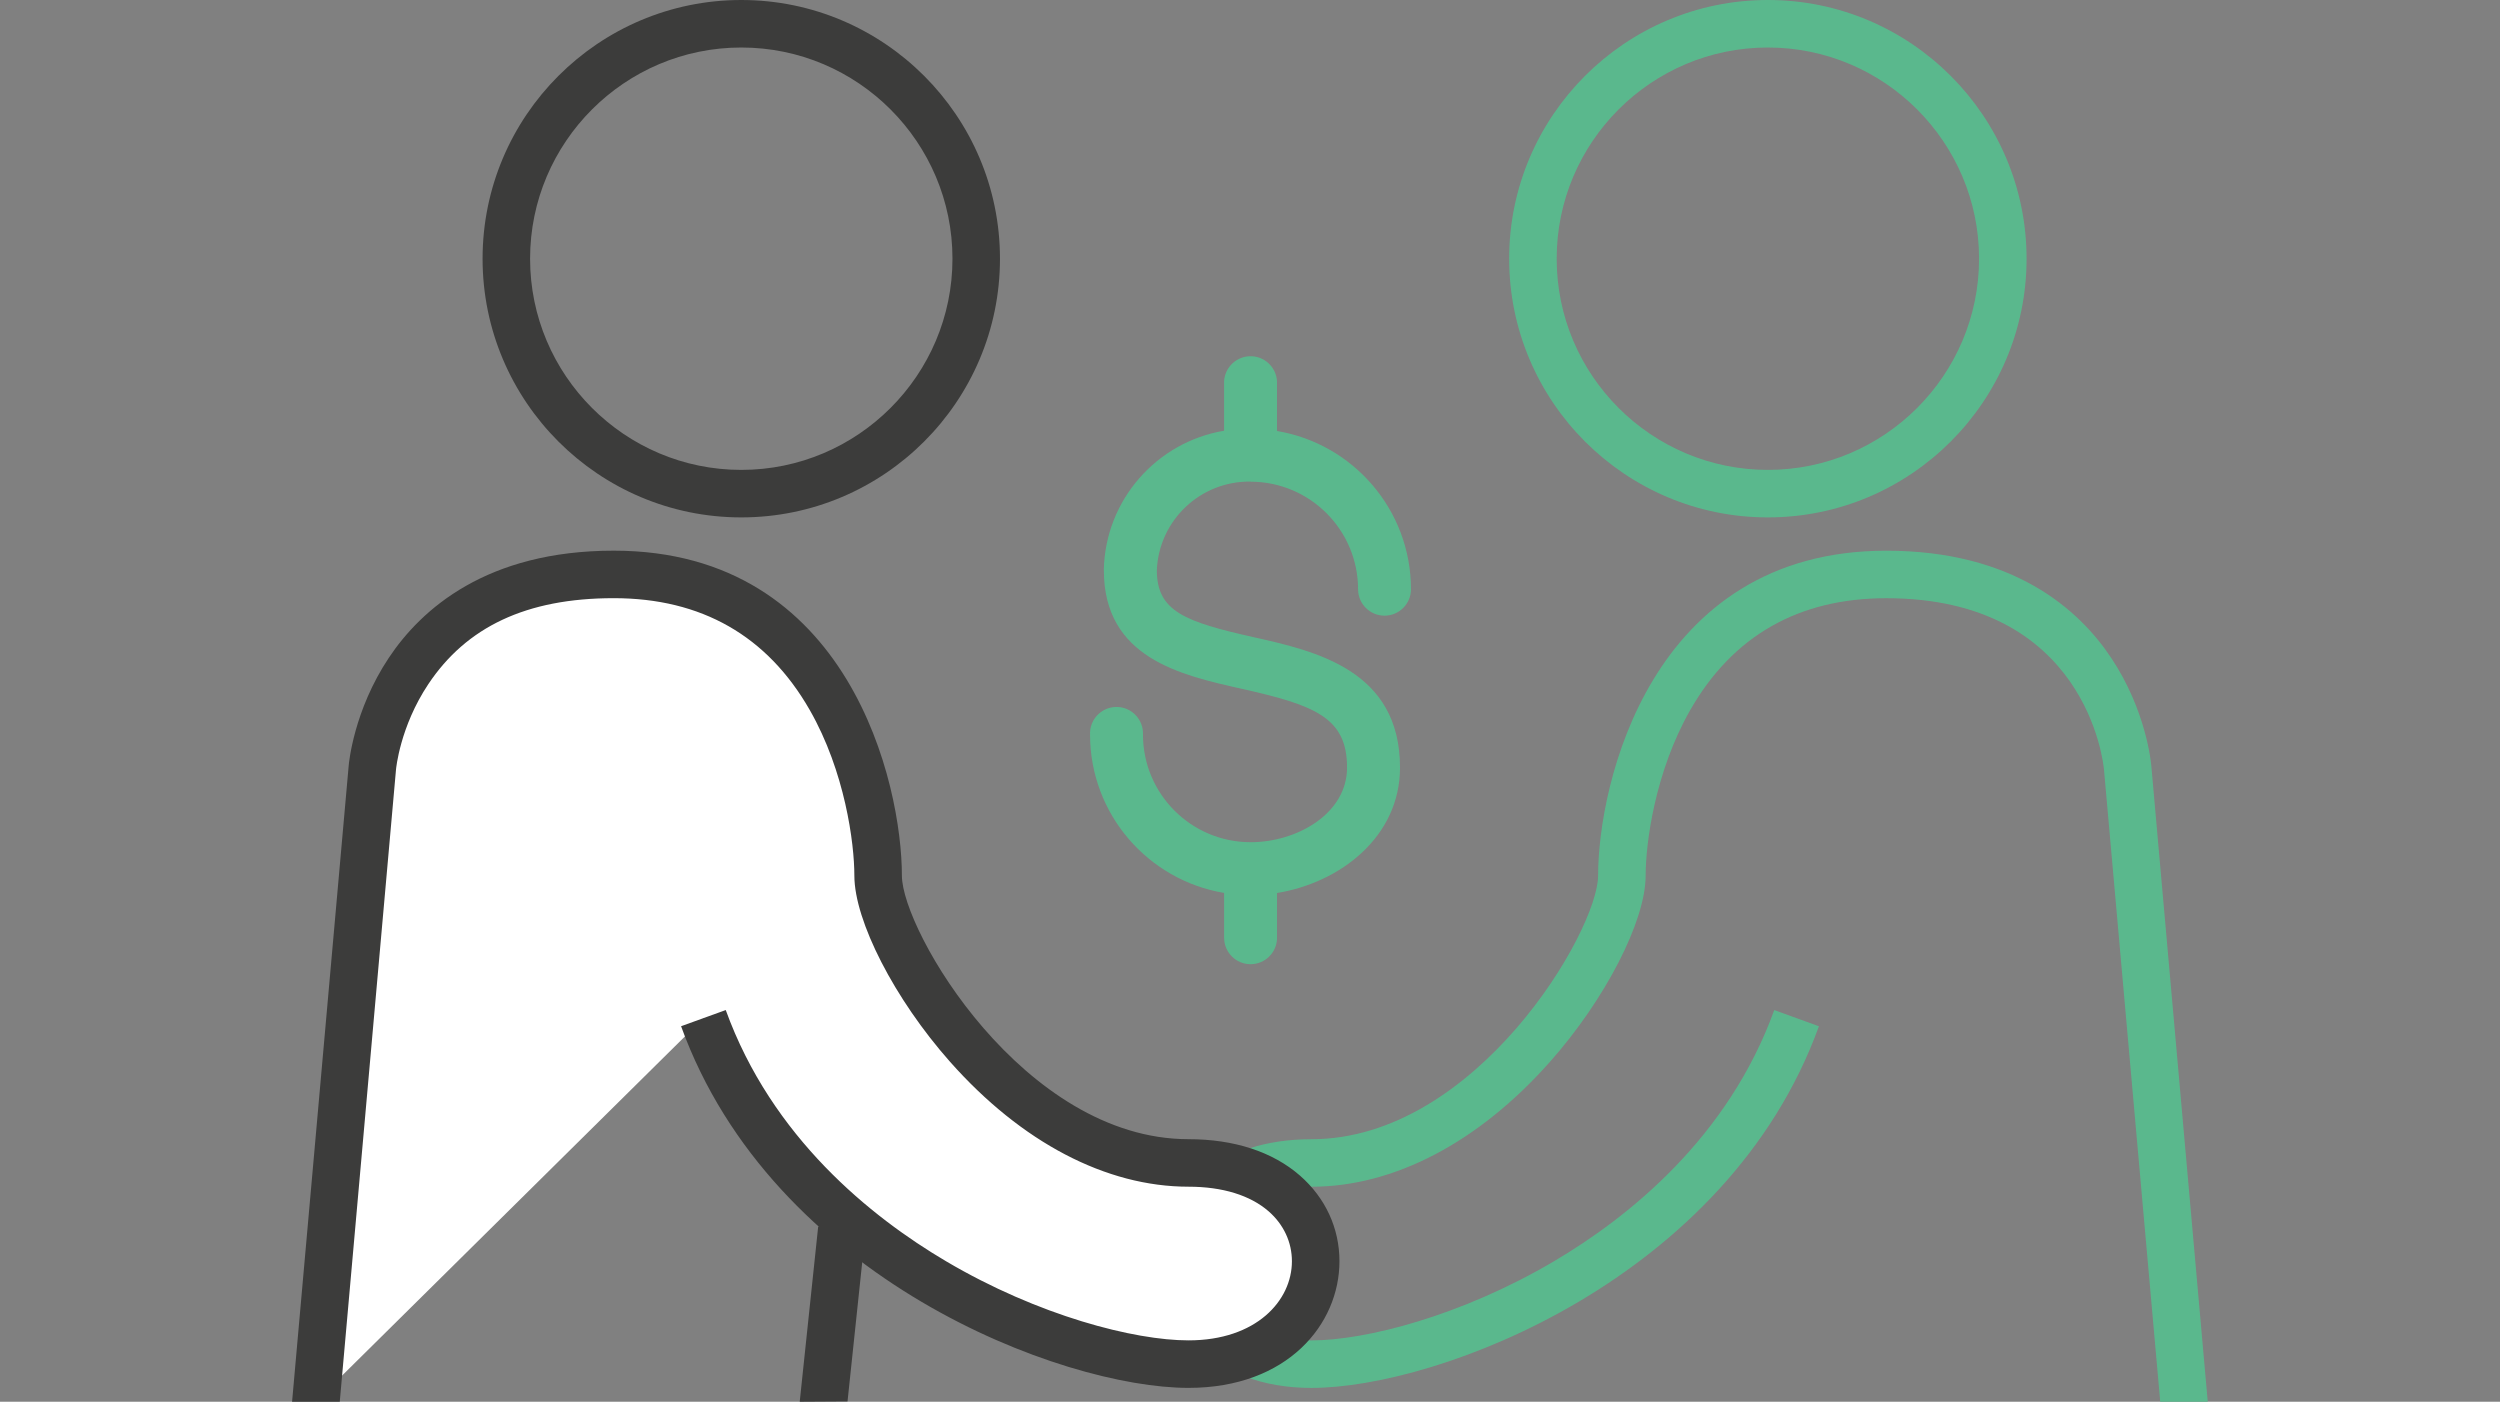 <?xml version="1.0" encoding="UTF-8"?>
<svg id="Capa_1" data-name="Capa 1" xmlns="http://www.w3.org/2000/svg" viewBox="0 0 841.89 472.04">
  <rect x="0" y="0" width="841.89" height="472.04" fill="#808080" stroke="none"/>
  <defs>
    <style>
      .cls-1 {
        fill: #fff;
      }

      .cls-2 {
        fill: #3c3c3b;
      }

      .cls-3 {
        fill: #5ab88d;
      }
    </style>
  </defs>
  <g>
    <path class="cls-3" d="M727.47,472.04l-18.94-212.85c-.21-2.37-6-57.74-73.32-57.74-29.52,0-51.73,12.68-66.02,37.68-11.85,20.74-15.01,44.79-15.01,55.74,0,15.26-13.54,41.63-32.21,62.69-24.04,27.14-52.56,42.08-80.31,42.08-11.44,0-20.79,2.88-27.02,8.32-5.04,4.4-7.81,10.36-7.81,16.78,0,13.24,11.96,26.65,34.83,26.65,18.17,0,50.48-8.24,81.67-26.66,25.27-14.92,58.64-41.7,74.16-84.58l15.04,5.45c-30.77,85.02-128.04,121.79-170.88,121.79-33.37,0-50.83-21.45-50.83-42.65,0-11.1,4.72-21.34,13.29-28.83,9.19-8.03,22.17-12.27,37.54-12.27,55.46,0,96.52-70.22,96.52-88.77,0-30.43,17.43-109.42,97.03-109.42,42.73,0,64.78,19.62,75.75,36.08,11.85,17.77,13.45,35.54,13.51,36.29l19.02,214.32-16.02-.09Z"/>
    <g>
      <path class="cls-1" d="M106.39,471.94l19.01-213.46s5.42-65.03,81.29-65.03,89.03,77.42,89.03,101.42,45.68,96.77,104.52,96.77,55.35,67.74,0,67.74c-40.26,0-133.94-35.23-163.35-116.52"/>
      <path class="cls-2" d="M114.42,472.04h-16.06l19.07-214.27c.06-.7,1.66-18.47,13.51-36.25,10.97-16.46,33.02-36.08,75.75-36.08,79.6,0,97.03,78.98,97.03,109.42,0,18.56,41.06,88.77,96.52,88.77,15.37,0,28.35,4.24,37.54,12.27,8.57,7.49,13.29,17.72,13.29,28.83,0,21.19-17.46,42.65-50.83,42.65-42.83,0-140.11-36.78-170.88-121.79l15.04-5.45c15.52,42.88,48.89,69.66,74.16,84.58,31.2,18.42,63.5,26.66,81.67,26.66,22.87,0,34.83-13.4,34.83-26.65,0-6.42-2.78-12.37-7.81-16.78-6.23-5.44-15.57-8.32-27.02-8.32-27.75,0-56.27-14.95-80.31-42.08-18.66-21.07-32.21-47.43-32.21-62.69,0-10.95-3.16-35-15.01-55.74-14.29-25-36.5-37.68-66.02-37.68s-49.63,9.74-62.44,28.95c-9.58,14.37-10.87,28.6-10.88,28.74l-18.94,212.9Z"/>
    </g>
    <polygon class="cls-2" points="285.41 471.94 269.31 472.04 275.53 413.04 291.45 414.72 285.41 471.94"/>
    <path class="cls-2" d="M249.63,174.24c-48.04,0-87.12-39.08-87.12-87.12S201.59,0,249.63,0s87.12,39.08,87.12,87.12-39.08,87.12-87.12,87.12ZM249.63,16c-39.22,0-71.12,31.91-71.12,71.12s31.9,71.12,71.12,71.12,71.12-31.91,71.12-71.12-31.9-71.12-71.12-71.12Z"/>
    <path class="cls-3" d="M595.34,174.24c-48.04,0-87.12-39.08-87.12-87.12S547.3,0,595.34,0s87.12,39.08,87.12,87.12-39.08,87.12-87.12,87.12ZM595.34,16c-39.22,0-71.12,31.91-71.12,71.12s31.9,71.12,71.12,71.12,71.12-31.91,71.12-71.12-31.9-71.12-71.12-71.12Z"/>
  </g>
  <path class="cls-3" d="M421.12,162.21c19.99.03,36.19,16.22,36.22,36.21,0,4.92,3.99,8.91,8.91,8.91s8.91-3.99,8.91-8.91c-.04-26.79-19.54-49-45.12-53.28v-16.64c-.21-4.92-4.37-8.74-9.29-8.53-4.92.21-8.74,4.37-8.53,9.29v15.79c-22.61,3.79-40.04,23.22-40.51,46.96h.02c0,29.54,25.77,35.33,46.5,39.96,24.61,5.52,35.4,9.69,35.4,26.51,0,15.53-16.87,25.14-32.49,25.14-20.01-.02-36.22-16.24-36.24-36.24.21-4.92-3.6-9.08-8.52-9.3-4.92-.21-9.08,3.6-9.3,8.52v.77c.02,26.81,19.54,49.05,45.15,53.33v15.09c0,4.92,3.99,8.91,8.91,8.91s8.91-3.99,8.91-8.91v-15.07c21.28-3.45,41.41-18.95,41.41-42.24,0-32.86-28.51-39.24-49.33-43.91-23.13-5.19-32.56-8.7-32.56-22.56.72-16.85,14.71-30.06,31.57-29.83Z"/>
</svg>